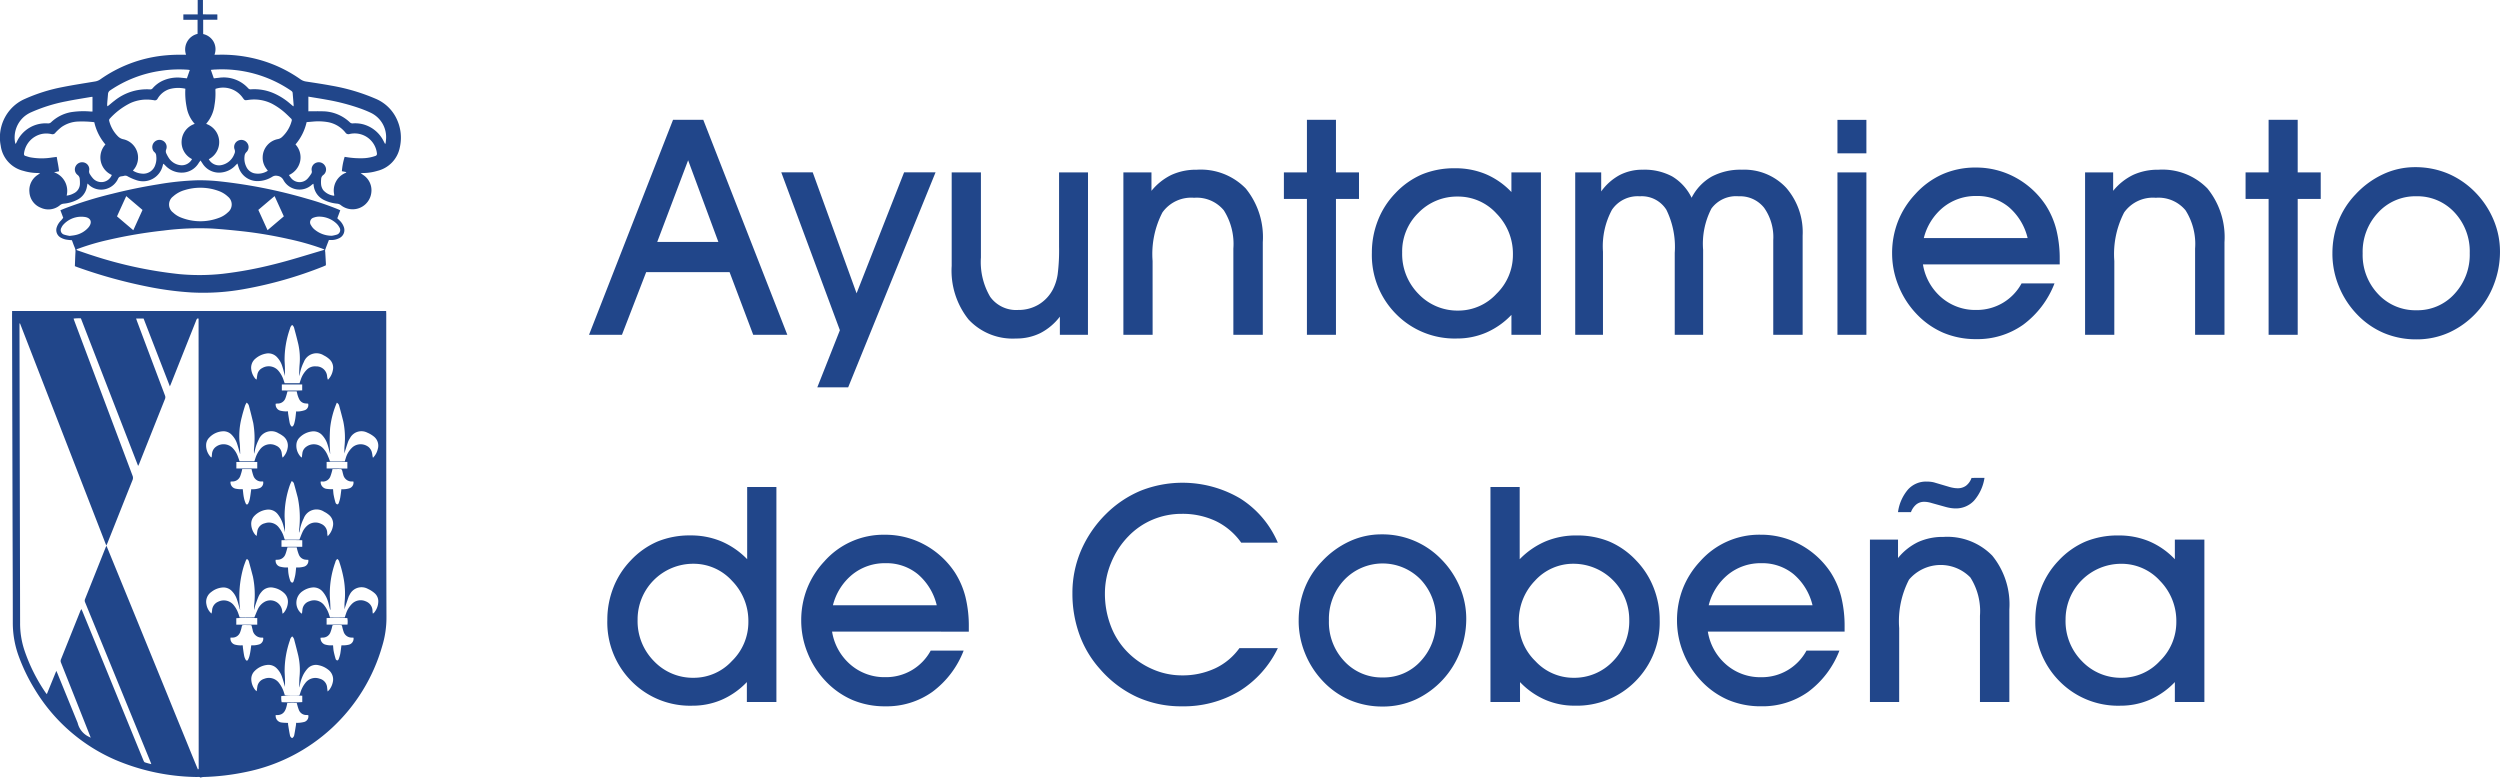 <svg xmlns="http://www.w3.org/2000/svg" width="231.481" height="72" viewBox="0 0 231.481 72">
  <g id="logo" transform="translate(0.4 0.136)">
    <path id="Trazado_856" data-name="Trazado 856" d="M11.115-8.6l-2.8-7.561L5.455-8.6ZM4.43-5.8,2.188,0H-.861L6.918-19.906h2.8L17.5,0H14.342L12.154-5.8Zm12.51-9.242h2.912l4.061,11.2,4.4-11.2h2.912L23.133,4.867H20.275L22.367-.424ZM45.336,0h-2.6V-1.682A5.343,5.343,0,0,1,40.927-.157a4.987,4.987,0,0,1-2.249.5,5.566,5.566,0,0,1-4.4-1.764,7.247,7.247,0,0,1-1.559-4.963v-8.654h2.707v7.875a6.328,6.328,0,0,0,.861,3.65A2.957,2.957,0,0,0,38.869-2.3a3.629,3.629,0,0,0,1.9-.5A3.562,3.562,0,0,0,42.1-4.225a4.507,4.507,0,0,0,.431-1.367,17.685,17.685,0,0,0,.13-2.557v-6.891h2.68Zm5.988,0H48.617V-15.039h2.6v1.709a5.427,5.427,0,0,1,1.866-1.483,5.489,5.489,0,0,1,2.331-.472,5.815,5.815,0,0,1,4.532,1.736,7.145,7.145,0,0,1,1.579,4.977V0H58.8V-7.984a5.8,5.8,0,0,0-.889-3.548,3.248,3.248,0,0,0-2.748-1.155,3.269,3.269,0,0,0-2.933,1.36,8.372,8.372,0,0,0-.909,4.491ZM65.611,0V-12.578H63.479v-2.461h2.133v-4.867H68.3v4.867h2.133v2.461H68.3V0ZM74.43-7.615A5.26,5.26,0,0,0,75.94-3.787a4.973,4.973,0,0,0,3.7,1.545,4.8,4.8,0,0,0,3.521-1.552,5.016,5.016,0,0,0,1.524-3.63,5.293,5.293,0,0,0-1.511-3.794A4.8,4.8,0,0,0,79.584-12.8a4.977,4.977,0,0,0-3.644,1.5A4.991,4.991,0,0,0,74.43-7.615ZM84.547,0V-1.846A7.145,7.145,0,0,1,82.229-.212,6.788,6.788,0,0,1,79.5.342a7.6,7.6,0,0,1-5.633-2.263,7.724,7.724,0,0,1-2.242-5.667,8.126,8.126,0,0,1,.561-3.008,7.581,7.581,0,0,1,1.6-2.5,7.407,7.407,0,0,1,2.481-1.757,7.843,7.843,0,0,1,3.069-.567,7.255,7.255,0,0,1,2.844.547,7.1,7.1,0,0,1,2.365,1.654v-1.818h2.734V0ZM99.668-7.588a7.813,7.813,0,0,0-.776-3.992,2.69,2.69,0,0,0-2.465-1.244,2.871,2.871,0,0,0-2.573,1.251A7.13,7.13,0,0,0,93.023-7.7V0h-2.57V-15.039h2.406v1.764a5.074,5.074,0,0,1,1.7-1.511,4.563,4.563,0,0,1,2.16-.5,5.387,5.387,0,0,1,2.726.629,4.67,4.67,0,0,1,1.785,1.969,4.687,4.687,0,0,1,1.851-1.955,5.691,5.691,0,0,1,2.81-.643,5.3,5.3,0,0,1,4.085,1.661,6.278,6.278,0,0,1,1.535,4.437V0h-2.721V-8.764a4.714,4.714,0,0,0-.844-2.994,2.834,2.834,0,0,0-2.355-1.066,2.828,2.828,0,0,0-2.526,1.135,7.1,7.1,0,0,0-.769,3.828V0H99.668ZM117.414-16.8h-2.68v-3.1h2.68ZM114.734,0V-15.039h2.68V0Zm17.609-8.955a5.434,5.434,0,0,0-1.75-2.878,4.556,4.556,0,0,0-2.98-1.019,4.782,4.782,0,0,0-3.083,1.046,5.328,5.328,0,0,0-1.8,2.851ZM122.65-6.521a5.09,5.09,0,0,0,1.7,3.056A4.8,4.8,0,0,0,127.586-2.3a4.751,4.751,0,0,0,2.44-.643,4.718,4.718,0,0,0,1.757-1.818h3.049A8.585,8.585,0,0,1,131.927-.93,7.3,7.3,0,0,1,127.586.4a7.705,7.705,0,0,1-3.049-.588,7.51,7.51,0,0,1-2.5-1.764,8.123,8.123,0,0,1-1.647-2.577,7.934,7.934,0,0,1-.595-3,8.073,8.073,0,0,1,.54-2.967,7.918,7.918,0,0,1,1.593-2.516,7.521,7.521,0,0,1,2.529-1.853,7.528,7.528,0,0,1,3.076-.622,7.609,7.609,0,0,1,3.685.923,7.84,7.84,0,0,1,2.81,2.577A7.7,7.7,0,0,1,135-9.741a11.271,11.271,0,0,1,.314,2.8v.424ZM140.369,0h-2.707V-15.039h2.6v1.709a5.428,5.428,0,0,1,1.866-1.483,5.489,5.489,0,0,1,2.331-.472,5.815,5.815,0,0,1,4.532,1.736,7.145,7.145,0,0,1,1.579,4.977V0h-2.721V-7.984a5.8,5.8,0,0,0-.889-3.548,3.248,3.248,0,0,0-2.748-1.155,3.269,3.269,0,0,0-2.933,1.36,8.371,8.371,0,0,0-.909,4.491Zm14.287,0V-12.578h-2.133v-2.461h2.133v-4.867h2.693v4.867h2.133v2.461H157.35V0Zm8.709-7.533a5.245,5.245,0,0,0,1.429,3.76,4.711,4.711,0,0,0,3.562,1.5,4.611,4.611,0,0,0,3.507-1.511,5.315,5.315,0,0,0,1.415-3.78,5.261,5.261,0,0,0-1.415-3.773,4.672,4.672,0,0,0-3.534-1.49,4.669,4.669,0,0,0-3.534,1.511A5.286,5.286,0,0,0,163.365-7.533Zm-2.8.027a8.165,8.165,0,0,1,.54-2.987,7.588,7.588,0,0,1,1.593-2.5,8.152,8.152,0,0,1,2.557-1.873,6.97,6.97,0,0,1,2.953-.656,7.784,7.784,0,0,1,3.042.588,7.778,7.778,0,0,1,2.536,1.736,8.124,8.124,0,0,1,1.7,2.557A7.547,7.547,0,0,1,176.08-7.7a8.43,8.43,0,0,1-.554,3.008,7.9,7.9,0,0,1-1.552,2.557A7.916,7.916,0,0,1,171.4-.226a7.265,7.265,0,0,1-3.042.649,7.692,7.692,0,0,1-3.049-.595,7.5,7.5,0,0,1-2.5-1.757A8.123,8.123,0,0,1,161.157-4.5,7.934,7.934,0,0,1,160.563-7.506ZM3.637,26.385a5.26,5.26,0,0,0,1.511,3.828,4.973,4.973,0,0,0,3.7,1.545,4.8,4.8,0,0,0,3.521-1.552,5.016,5.016,0,0,0,1.524-3.63,5.293,5.293,0,0,0-1.511-3.794A4.8,4.8,0,0,0,8.791,21.2a5.147,5.147,0,0,0-5.154,5.182ZM13.754,34V32.154a7.145,7.145,0,0,1-2.317,1.634,6.788,6.788,0,0,1-2.728.554,7.6,7.6,0,0,1-5.633-2.263A7.724,7.724,0,0,1,.834,26.412,8.126,8.126,0,0,1,1.395,23.4a7.581,7.581,0,0,1,1.6-2.5,7.407,7.407,0,0,1,2.481-1.757,7.843,7.843,0,0,1,3.069-.567,7.269,7.269,0,0,1,2.837.547,7.368,7.368,0,0,1,2.4,1.654V14.094h2.707V34Zm17.582-8.955a5.434,5.434,0,0,0-1.75-2.878,4.555,4.555,0,0,0-2.98-1.019,4.782,4.782,0,0,0-3.083,1.046,5.329,5.329,0,0,0-1.8,2.851Zm-9.693,2.434a5.09,5.09,0,0,0,1.7,3.056A4.8,4.8,0,0,0,26.578,31.7a4.692,4.692,0,0,0,4.2-2.461h3.049a8.585,8.585,0,0,1-2.905,3.828A7.3,7.3,0,0,1,26.578,34.4a7.705,7.705,0,0,1-3.049-.588,7.51,7.51,0,0,1-2.5-1.764,8.123,8.123,0,0,1-1.647-2.577,7.934,7.934,0,0,1-.595-3,8.073,8.073,0,0,1,.54-2.967,7.918,7.918,0,0,1,1.593-2.516,7.307,7.307,0,0,1,5.605-2.475,7.609,7.609,0,0,1,3.685.923,7.84,7.84,0,0,1,2.81,2.577,7.7,7.7,0,0,1,.971,2.249,11.272,11.272,0,0,1,.314,2.8v.424ZM62.918,29.01a9.473,9.473,0,0,1-3.589,4A10.046,10.046,0,0,1,54.018,34.4a9.87,9.87,0,0,1-4.136-.861,10.144,10.144,0,0,1-3.4-2.557,9.7,9.7,0,0,1-1.928-3.206,11.137,11.137,0,0,1-.656-3.849,9.982,9.982,0,0,1,.793-3.944,10.708,10.708,0,0,1,2.324-3.4,10.061,10.061,0,0,1,3.22-2.153,10.53,10.53,0,0,1,9.188.718,9,9,0,0,1,3.493,4.1H59.527a6.169,6.169,0,0,0-2.352-2,7.2,7.2,0,0,0-3.158-.67,6.859,6.859,0,0,0-2.68.533,6.78,6.78,0,0,0-2.256,1.545,7.639,7.639,0,0,0-1.6,2.447,7.407,7.407,0,0,0-.574,2.844,8.334,8.334,0,0,0,.52,2.946,6.93,6.93,0,0,0,1.49,2.4,7.349,7.349,0,0,0,2.365,1.654,6.744,6.744,0,0,0,2.734.588A7.127,7.127,0,0,0,57.1,30.89a5.81,5.81,0,0,0,2.263-1.88Zm4.73-2.543a5.245,5.245,0,0,0,1.429,3.76,4.711,4.711,0,0,0,3.562,1.5,4.611,4.611,0,0,0,3.507-1.511,5.315,5.315,0,0,0,1.415-3.78,5.261,5.261,0,0,0-1.415-3.773,4.912,4.912,0,0,0-7.068.021A5.286,5.286,0,0,0,67.648,26.467Zm-2.8.027a8.165,8.165,0,0,1,.54-2.987,7.588,7.588,0,0,1,1.593-2.5,8.152,8.152,0,0,1,2.557-1.873,6.97,6.97,0,0,1,2.953-.656,7.59,7.59,0,0,1,5.578,2.324,8.124,8.124,0,0,1,1.7,2.557,7.547,7.547,0,0,1,.595,2.939,8.43,8.43,0,0,1-.554,3.008,8.033,8.033,0,0,1-4.129,4.464,7.265,7.265,0,0,1-3.042.649,7.691,7.691,0,0,1-3.049-.595,7.5,7.5,0,0,1-2.5-1.757A8.123,8.123,0,0,1,65.44,29.5,7.934,7.934,0,0,1,64.846,26.494Zm20.385.082a5.016,5.016,0,0,0,1.524,3.63,4.8,4.8,0,0,0,3.521,1.552,4.946,4.946,0,0,0,3.678-1.538,5.267,5.267,0,0,0,1.5-3.835A5.17,5.17,0,0,0,90.3,21.2a4.767,4.767,0,0,0-3.575,1.572A5.312,5.312,0,0,0,85.23,26.576Zm.109,5.578V34H82.605V14.094h2.707v6.686a7.368,7.368,0,0,1,2.4-1.654,7.269,7.269,0,0,1,2.837-.547,7.843,7.843,0,0,1,3.069.567A7.407,7.407,0,0,1,96.1,20.9a7.624,7.624,0,0,1,1.613,2.516,8.09,8.09,0,0,1,.561,2.994,7.724,7.724,0,0,1-2.242,5.667,7.619,7.619,0,0,1-5.646,2.263,6.788,6.788,0,0,1-2.728-.554A7.145,7.145,0,0,1,85.34,32.154Zm27.084-7.109a5.434,5.434,0,0,0-1.75-2.878,4.555,4.555,0,0,0-2.98-1.019,4.782,4.782,0,0,0-3.083,1.046,5.328,5.328,0,0,0-1.8,2.851Zm-9.693,2.434a5.09,5.09,0,0,0,1.7,3.056,4.8,4.8,0,0,0,3.233,1.169,4.692,4.692,0,0,0,4.2-2.461h3.049a8.585,8.585,0,0,1-2.905,3.828,7.3,7.3,0,0,1-4.341,1.326,7.705,7.705,0,0,1-3.049-.588,7.51,7.51,0,0,1-2.5-1.764,8.123,8.123,0,0,1-1.647-2.577,7.934,7.934,0,0,1-.595-3,8.073,8.073,0,0,1,.54-2.967,7.918,7.918,0,0,1,1.593-2.516,7.307,7.307,0,0,1,5.605-2.475,7.609,7.609,0,0,1,3.685.923,7.84,7.84,0,0,1,2.81,2.577,7.7,7.7,0,0,1,.971,2.249,11.272,11.272,0,0,1,.314,2.8v.424ZM120.449,34h-2.707V18.961h2.6V20.67a5.427,5.427,0,0,1,1.866-1.483,5.489,5.489,0,0,1,2.331-.472,5.815,5.815,0,0,1,4.532,1.736,7.145,7.145,0,0,1,1.579,4.977V34h-2.721V26.016a5.8,5.8,0,0,0-.889-3.548,3.844,3.844,0,0,0-5.681.205,8.372,8.372,0,0,0-.909,4.491Zm7.9-20.754a4.159,4.159,0,0,1-.964,2.105,2.289,2.289,0,0,1-1.729.725,2.8,2.8,0,0,1-.417-.034,4.012,4.012,0,0,1-.472-.1l-1.326-.369a2.563,2.563,0,0,0-.349-.082,2.039,2.039,0,0,0-.321-.027,1.156,1.156,0,0,0-.731.239,1.667,1.667,0,0,0-.5.718h-1.2a4.059,4.059,0,0,1,.93-2.1,2.242,2.242,0,0,1,1.709-.731,3.314,3.314,0,0,1,.438.027,2.009,2.009,0,0,1,.369.082l1.354.4a3.644,3.644,0,0,0,.383.082,2.249,2.249,0,0,0,.342.027,1.282,1.282,0,0,0,.772-.232,1.562,1.562,0,0,0,.513-.725Zm7.506,13.139a5.26,5.26,0,0,0,1.511,3.828,4.973,4.973,0,0,0,3.7,1.545,4.8,4.8,0,0,0,3.521-1.552,5.016,5.016,0,0,0,1.524-3.63,5.293,5.293,0,0,0-1.511-3.794,4.8,4.8,0,0,0-3.589-1.579,5.147,5.147,0,0,0-5.154,5.182ZM145.975,34V32.154a7.145,7.145,0,0,1-2.317,1.634,6.788,6.788,0,0,1-2.728.554,7.6,7.6,0,0,1-5.633-2.263,7.724,7.724,0,0,1-2.242-5.667,8.126,8.126,0,0,1,.561-3.008,7.581,7.581,0,0,1,1.6-2.5,7.407,7.407,0,0,1,2.481-1.757,7.843,7.843,0,0,1,3.069-.567,7.255,7.255,0,0,1,2.844.547,7.1,7.1,0,0,1,2.365,1.654V18.961h2.734V34Z" transform="translate(55 30.864)" fill="#21468a"/>
    <g id="escudoVector" transform="translate(-0.375 -0.136)">
      <path id="Trazado_857" data-name="Trazado 857" d="M47.9,1231.7H82.535c0,.094.009.182.009.274q0,4.359,0,8.721c0,6.446,0,12.89.019,19.336a8.975,8.975,0,0,1-.393,2.689,16.506,16.506,0,0,1-12.6,11.656,22.01,22.01,0,0,1-3.986.47.967.967,0,0,0-.194.044c-.016,0-.042.016-.049.009-.108-.1-.238-.049-.358-.054a19.883,19.883,0,0,1-7.543-1.595,16.276,16.276,0,0,1-7.452-6.542,16.86,16.86,0,0,1-1.466-3.023,8.963,8.963,0,0,1-.556-3.11c0-3.032-.014-6.063-.023-9.1q-.025-9.725-.047-19.453C47.9,1231.929,47.9,1231.829,47.9,1231.7Zm.734,1.148-.049.007v.255q.011,6.138.023,12.278.018,7.61.033,15.223a7.885,7.885,0,0,0,.4,2.5,15.968,15.968,0,0,0,1.945,3.9c.033.049.072.091.131.164.292-.72.575-1.415.877-2.156.054.119.087.189.115.257q.933,2.283,1.863,4.564a1.891,1.891,0,0,0,1.038,1.279,1.794,1.794,0,0,0,.171.087c-.054-.14-.089-.234-.126-.325q-1.312-3.314-2.628-6.624a.389.389,0,0,1,0-.311q.9-2.245,1.8-4.492a1.565,1.565,0,0,1,.089-.157c.047.1.079.168.11.239q2.283,5.58,4.564,11.16.53,1.3,1.064,2.593c.03.075.075.175.138.2a6.1,6.1,0,0,0,.6.164c-.049-.126-.075-.206-.108-.281l-.912-2.228q-2.553-6.239-5.113-12.476a.374.374,0,0,1,0-.309q.947-2.364,1.887-4.73c.021-.054.049-.1.094-.192.484,1.185.954,2.329,1.422,3.474l1.417,3.46q.7,1.719,1.405,3.442t1.405,3.442q.7,1.732,1.412,3.463c.468,1.141.926,2.289,1.405,3.432.035-.026.042-.028.047-.035a.083.083,0,0,0,.014-.016.15.15,0,0,0,.009-.044c0-.04,0-.077,0-.117q0-20.752-.009-41.506a.033.033,0,0,0-.007-.021.343.343,0,0,0-.04-.033c-.03.016-.089.026-.112.058a1.086,1.086,0,0,0-.094.213q-1.147,2.876-2.289,5.754c-.03.077-.065.154-.115.276-.825-2.128-1.632-4.209-2.436-6.287H59.38c.047.128.082.238.124.346q1.273,3.391,2.551,6.778a.42.42,0,0,1,0,.332q-1.2,3.006-2.394,6.014c-.019.047-.047.094-.091.182-1.777-4.583-3.54-9.121-5.3-13.666a3.85,3.85,0,0,0-.678.023c.033.1.061.178.089.255q2.683,7.141,5.368,14.281a.527.527,0,0,1,0,.421c-.774,1.931-1.538,3.867-2.308,5.8-.028.07-.063.136-.119.257C53.944,1246.524,51.288,1239.685,48.634,1232.848Zm25.2,28.981a.6.6,0,0,0-.21.36,8.6,8.6,0,0,0-.489,2.958c.012.25.028.5.035.748,0,.208,0,.419,0,.606-.087-.295-.166-.61-.274-.917a2.043,2.043,0,0,0-.468-.774,1.07,1.07,0,0,0-.931-.339,1.906,1.906,0,0,0-1.15.571,1.034,1.034,0,0,0-.3.762,1.643,1.643,0,0,0,.369.989,1.092,1.092,0,0,0,.133.11c.021-.157.037-.288.058-.414a.892.892,0,0,1,.638-.736,1.165,1.165,0,0,1,1.379.4,2.765,2.765,0,0,1,.454.891c.023.072.047.145.072.222.075.007.136.019.2.019.32,0,.638,0,.959,0,.208,0,.21,0,.271-.206a2.66,2.66,0,0,1,.484-.952,1.153,1.153,0,0,1,1.3-.388.916.916,0,0,1,.706.835c.012.105.026.21.044.353a1.686,1.686,0,0,0,.159-.156,1.717,1.717,0,0,0,.313-.671,1.123,1.123,0,0,0-.449-1.216,2.052,2.052,0,0,0-.842-.386,1.048,1.048,0,0,0-1.029.3,2.767,2.767,0,0,0-.4.571,3.6,3.6,0,0,0-.332,1.043c-.009.054-.033.1-.047.154,0-.341,0-.678.028-1.01a6.216,6.216,0,0,0-.112-1.929c-.115-.484-.241-.966-.369-1.447A.6.6,0,0,0,73.839,1261.829Zm3.28-23.8.056.014a1.712,1.712,0,0,0,.428-.853,1.053,1.053,0,0,0-.332-1.041,2.066,2.066,0,0,0-.5-.337,1.254,1.254,0,0,0-1.854.61,4.045,4.045,0,0,0-.374,1.127c-.012.061-.033.121-.049.182-.007-.348,0-.692.028-1.033a6.2,6.2,0,0,0-.115-1.927c-.115-.484-.241-.966-.372-1.445a.54.54,0,0,0-.2-.337.6.6,0,0,0-.2.341,8.613,8.613,0,0,0-.5,2.976c.012.248.028.5.033.746,0,.208,0,.419,0,.678-.016-.073-.021-.1-.03-.129-.075-.278-.14-.559-.231-.83a2.086,2.086,0,0,0-.426-.746,1.1,1.1,0,0,0-1.092-.379,2.047,2.047,0,0,0-.938.449,1.094,1.094,0,0,0-.4,1.02,1.641,1.641,0,0,0,.369.844.565.565,0,0,0,.126.087c.026-.173.04-.32.07-.465a.833.833,0,0,1,.449-.6,1.176,1.176,0,0,1,1.522.278,2.539,2.539,0,0,1,.47.879c.026.08.056.159.084.243h1.382c.04-.122.075-.234.115-.344a2.288,2.288,0,0,1,.524-.874,1.065,1.065,0,0,1,.886-.337.993.993,0,0,1,1.029.968C77.091,1237.877,77.108,1237.954,77.12,1238.029Zm-2.607,14.838c.094-.238.173-.465.274-.683a1.717,1.717,0,0,1,.507-.662,1.152,1.152,0,0,1,1.216-.119.916.916,0,0,1,.575.86c0,.079.021.159.04.29a1.71,1.71,0,0,0,.475-.875,1.085,1.085,0,0,0-.39-1.129,2.051,2.051,0,0,0-.412-.264,1.264,1.264,0,0,0-1.889.615,4.1,4.1,0,0,0-.365,1.106c-.012.058-.03.115-.063.222-.012-.068-.014-.075-.014-.082,0-.063.012-.124.014-.187a9.271,9.271,0,0,0-.122-2.974c-.11-.414-.217-.828-.337-1.239a.385.385,0,0,0-.227-.3,3.246,3.246,0,0,0-.173.383,8.587,8.587,0,0,0-.484,2.934c.012.257.028.514.035.769,0,.2,0,.4,0,.648-.047-.2-.079-.355-.122-.51a2.909,2.909,0,0,0-.542-1.153,1.1,1.1,0,0,0-1.08-.414,1.909,1.909,0,0,0-1.066.542,1.042,1.042,0,0,0-.316.779,1.629,1.629,0,0,0,.369.989.968.968,0,0,0,.136.11c.021-.152.035-.274.054-.393a.9.9,0,0,1,.708-.779,1.144,1.144,0,0,1,1.3.4,2.642,2.642,0,0,1,.475.931c.021.065.044.129.068.189C73.624,1252.867,74.073,1252.867,74.513,1252.867Zm2.82-7.25h1.375c.037-.115.068-.22.1-.323a2.18,2.18,0,0,1,.65-1.01,1.178,1.178,0,0,1,1.471.021,1.044,1.044,0,0,1,.26.379,2.182,2.182,0,0,1,.087.433c.009.047.023.094.042.173a1.662,1.662,0,0,0,.449-.816,1.077,1.077,0,0,0-.369-1.157,2.456,2.456,0,0,0-.6-.355,1.193,1.193,0,0,0-1.611.517,1.633,1.633,0,0,0-.164.309c-.1.278-.185.561-.274.842-.026.084-.042.173-.063.26a4.134,4.134,0,0,1,0-.68,7.45,7.45,0,0,0-.117-2.3q-.179-.712-.374-1.422a.421.421,0,0,0-.222-.3,8.249,8.249,0,0,0-.62,2.345,16.2,16.2,0,0,0,.012,2.406,1.269,1.269,0,0,1-.056-.175c-.065-.241-.119-.484-.2-.72a2.251,2.251,0,0,0-.472-.828,1.083,1.083,0,0,0-.966-.367,1.924,1.924,0,0,0-1.134.552,1,1,0,0,0-.306.641,1.5,1.5,0,0,0,.451,1.206c0,.007.028,0,.056-.007.012-.11.023-.227.04-.342a.867.867,0,0,1,.381-.643,1.184,1.184,0,0,1,1.555.164,2.213,2.213,0,0,1,.447.734C77.227,1245.3,77.276,1245.458,77.332,1245.616Zm-4.389,14.113a.818.818,0,0,0,.129-.105,1.661,1.661,0,0,0,.365-.87,1.083,1.083,0,0,0-.369-.963,1.95,1.95,0,0,0-.952-.472,1.107,1.107,0,0,0-1.127.4,1.654,1.654,0,0,0-.246.367c-.119.278-.22.563-.316.851-.049.145-.07.3-.105.447a2.442,2.442,0,0,1,0-.489,8.309,8.309,0,0,0-.117-2.6c-.117-.451-.236-.9-.362-1.351a.4.4,0,0,0-.192-.285.451.451,0,0,0-.089.112c-.077.2-.157.407-.222.613a9.716,9.716,0,0,0-.313,4,.975.975,0,0,1-.082-.241c-.075-.262-.143-.526-.236-.781a1.972,1.972,0,0,0-.451-.729,1.078,1.078,0,0,0-.886-.334,1.91,1.91,0,0,0-1.024.416,1.107,1.107,0,0,0-.447,1.153,1.446,1.446,0,0,0,.465.844,1.339,1.339,0,0,0,.056-.292.917.917,0,0,1,.556-.8,1.174,1.174,0,0,1,1.471.344,2.442,2.442,0,0,1,.4.734c.044.124.084.248.126.374H70.33c.119-.278.217-.54.339-.79a1.473,1.473,0,0,1,.552-.62,1.1,1.1,0,0,1,1.69.846C72.918,1259.57,72.93,1259.634,72.944,1259.729Zm-3.921-14.814-.016,0c-.084-.3-.159-.6-.257-.893a2.124,2.124,0,0,0-.507-.858,1.039,1.039,0,0,0-.821-.33,1.863,1.863,0,0,0-1.263.587.993.993,0,0,0-.288.7,1.556,1.556,0,0,0,.43,1.1c.012.014.04.012.084.026.009-.1.019-.189.028-.281a.908.908,0,0,1,.388-.713,1.185,1.185,0,0,1,1.522.126,2.144,2.144,0,0,1,.472.744c.063.159.115.32.175.491h1.372c.033-.1.058-.187.089-.276a2.6,2.6,0,0,1,.444-.842,1.174,1.174,0,0,1,1.473-.334.849.849,0,0,1,.507.6c.026.112.033.231.051.346a1.351,1.351,0,0,0,.051.166,1.6,1.6,0,0,0,.463-.9,1.1,1.1,0,0,0-.463-1.125,2.155,2.155,0,0,0-.379-.229,1.257,1.257,0,0,0-1.842.6,4.016,4.016,0,0,0-.365,1.057c-.016.082-.037.164-.056.243a2.54,2.54,0,0,1-.007-.5,8.42,8.42,0,0,0-.072-2.35c-.122-.507-.245-1.012-.381-1.517a.556.556,0,0,0-.231-.372,1.672,1.672,0,0,0-.15.285c-.105.341-.213.685-.295,1.031a6.769,6.769,0,0,0-.222,2.221C69.006,1244.122,69.006,1244.52,69.023,1244.915Zm9,9.743a.452.452,0,0,0-.185.29,8.5,8.5,0,0,0-.507,3.278c.03.388.04.776.058,1.164a.511.511,0,0,1-.072-.168c-.051-.2-.094-.411-.157-.61a2.473,2.473,0,0,0-.491-.921,1.1,1.1,0,0,0-.977-.393,1.913,1.913,0,0,0-.865.325,1.289,1.289,0,0,0-.147,2.069c.009.01.028.007.068.014.014-.115.026-.229.04-.344a.9.9,0,0,1,.638-.788,1.165,1.165,0,0,1,1.4.4,2.658,2.658,0,0,1,.44.87c.023.073.047.145.075.229H78.7c.042-.124.075-.236.115-.344a2.245,2.245,0,0,1,.6-.961,1.145,1.145,0,0,1,1.246-.182.955.955,0,0,1,.613.912c0,.065.016.131.028.222a1.139,1.139,0,0,0,.112-.086,1.642,1.642,0,0,0,.39-.98.992.992,0,0,0-.344-.835,2.565,2.565,0,0,0-.606-.388,1.219,1.219,0,0,0-1.709.559.857.857,0,0,0-.077.145c-.11.316-.215.631-.32.949-.026.079-.04.161-.058.243a4.2,4.2,0,0,1,0-.685,7.909,7.909,0,0,0-.068-2.048,11.159,11.159,0,0,0-.419-1.651A.475.475,0,0,0,78.02,1254.658Zm-.4,7.992c.021.2.026.372.058.54q.077.375.189.744a.218.218,0,0,0,.147.119c.037,0,.108-.066.126-.115a3.209,3.209,0,0,0,.147-.491c.047-.257.072-.519.11-.795a2.343,2.343,0,0,0,.26,0,2.228,2.228,0,0,0,.414-.056.575.575,0,0,0,.444-.652c-.044,0-.089-.009-.136-.009a.777.777,0,0,1-.783-.549,3.385,3.385,0,0,1-.119-.426c-.04-.176-.04-.185-.206-.187s-.358,0-.538,0-.164.014-.206.187a3.252,3.252,0,0,1-.159.512.747.747,0,0,1-.7.465c-.065,0-.133.009-.206.014a.624.624,0,0,0,.4.622,1.867,1.867,0,0,0,.409.077A3.278,3.278,0,0,0,77.625,1262.65Zm-4.174-21.663c.007.1.009.175.021.25.044.276.087.552.14.828a.8.8,0,0,0,.11.255c.068.105.147.1.217,0a.739.739,0,0,0,.089-.189,4.388,4.388,0,0,0,.1-.454c.035-.222.054-.444.082-.685a1.906,1.906,0,0,0,.285,0,2.439,2.439,0,0,0,.54-.122.5.5,0,0,0,.283-.6c-.075,0-.152-.007-.229-.014a.7.7,0,0,1-.585-.372,2.245,2.245,0,0,1-.157-.388c-.037-.117-.058-.239-.089-.362H73.4c-.063.215-.108.423-.185.617a.747.747,0,0,1-.734.514,1.387,1.387,0,0,0-.173.016.583.583,0,0,0,.44.648,2.752,2.752,0,0,0,.461.063C73.287,1240.994,73.365,1240.987,73.451,1240.987Zm3.028,6.5a.634.634,0,0,0,.578.681,3.469,3.469,0,0,0,.348.028c.075,0,.147,0,.22,0,.021.2.026.376.058.545a7.091,7.091,0,0,0,.171.7.252.252,0,0,0,.147.157c.1.021.14-.084.166-.164a3.047,3.047,0,0,0,.124-.449c.044-.257.072-.519.108-.788a2.325,2.325,0,0,0,.288,0,2.122,2.122,0,0,0,.456-.084.548.548,0,0,0,.369-.624l-.089-.009a.8.8,0,0,1-.851-.62c-.044-.131-.063-.274-.105-.4-.016-.049-.068-.124-.105-.126-.262-.012-.524,0-.788,0-.019.082-.028.133-.042.185a4.164,4.164,0,0,1-.161.51.743.743,0,0,1-.676.461C76.629,1247.48,76.561,1247.482,76.479,1247.487Zm-6.435,15.163a2.582,2.582,0,0,0,.3,0,2.1,2.1,0,0,0,.454-.087.553.553,0,0,0,.36-.61.317.317,0,0,0-.063-.016.848.848,0,0,1-.917-.727c-.037-.133-.065-.271-.1-.4a.219.219,0,0,0-.072-.03c-.194,0-.388-.009-.585-.007-.217,0-.213,0-.262.21a2.913,2.913,0,0,1-.14.468.753.753,0,0,1-.729.486h-.157a.575.575,0,0,0,.4.648,2.033,2.033,0,0,0,.412.068c.1.009.2,0,.318,0,.012.122.016.229.033.334.033.222.061.447.108.666a1.173,1.173,0,0,0,.126.325c.07.121.166.124.227,0a1.733,1.733,0,0,0,.152-.437C69.97,1263.253,70,1262.968,70.044,1262.65Zm0-14.454a2.314,2.314,0,0,0,.313,0,2.024,2.024,0,0,0,.475-.1.535.535,0,0,0,.32-.613h-.136a.778.778,0,0,1-.769-.538c-.047-.122-.077-.253-.112-.379-.021-.073-.035-.147-.056-.231h-.863c-.019.077-.03.152-.051.225a4.177,4.177,0,0,1-.131.421.765.765,0,0,1-.746.5c-.051,0-.105.007-.154.012a.592.592,0,0,0,.482.657,2.455,2.455,0,0,0,.393.047c.084.007.168,0,.257,0,.033.264.049.514.1.758a2.533,2.533,0,0,0,.171.554c.058.138.173.138.238,0a1.708,1.708,0,0,0,.147-.439C69.97,1248.789,70,1248.5,70.044,1248.2Zm3.362,5.382c-.063.222-.108.428-.185.622a.77.77,0,0,1-.753.526l-.154.009a.562.562,0,0,0,.386.629,2.493,2.493,0,0,0,.479.079,2.678,2.678,0,0,0,.274,0c.007.11.009.187.016.264a3.234,3.234,0,0,0,.2.977.286.286,0,0,0,.15.159c.1.021.143-.082.168-.161a4.354,4.354,0,0,0,.14-.54c.04-.227.056-.461.084-.7a2.367,2.367,0,0,0,.29,0,2.26,2.26,0,0,0,.456-.079.552.552,0,0,0,.374-.629c-.065,0-.136,0-.2-.009a.742.742,0,0,1-.662-.447,3.57,3.57,0,0,1-.152-.463c-.023-.073-.035-.15-.056-.236C73.972,1253.578,73.7,1253.578,73.407,1253.578Zm.43,17.667a.411.411,0,0,0,.2-.3c.058-.29.1-.58.15-.872.014-.08.016-.164.023-.246a1.9,1.9,0,0,0,.234,0,2.807,2.807,0,0,0,.526-.084.536.536,0,0,0,.365-.62c-.007,0-.012-.012-.019-.012-.047,0-.094-.007-.138-.007a.734.734,0,0,1-.715-.47,4.049,4.049,0,0,1-.143-.442c-.021-.073-.04-.145-.056-.208h-.874c-.112.627-.281,1.185-1.073,1.125a.615.615,0,0,0,.568.692c.182.028.369.026.575.037,0,.075,0,.152.016.224.049.3.094.6.157.9A.346.346,0,0,0,73.837,1271.245Zm-3.229-11.115c-.659-.014-1.3-.035-1.941.012v.6h1.941Zm6.423.606h1.931a1.7,1.7,0,0,0-.014-.606c-.641-.021-1.274-.028-1.917,0Zm-8.356-15.058v.6H70.6v-.6Zm4.178,7.851h1.924v-.606c-.645-.023-1.279-.023-1.924,0Zm6.1-7.246v-.608c-.655-.019-1.288-.028-1.92,0v.6Zm-4.176,21.038a11.689,11.689,0,0,0-1.941.028,1.877,1.877,0,0,0,.033.568c.641.019,1.272.033,1.908-.009ZM72.876,1238.5v.554c.636.007,1.258.019,1.885-.007v-.547Z" transform="translate(-46.805 -1202.901)" fill="#21468a"/>
      <path id="Trazado_858" data-name="Trazado 858" d="M8.076,16.994c-.033.178-.051.327-.091.468a1.666,1.666,0,0,1-.874,1.045,3.455,3.455,0,0,1-1.251.353.6.6,0,0,0-.316.126,1.664,1.664,0,0,1-1.779.255A1.662,1.662,0,0,1,2.7,17.789,1.688,1.688,0,0,1,3.456,16.2c.063-.044.129-.084.236-.157-.11-.012-.173-.021-.236-.023a4.809,4.809,0,0,1-1.314-.2A2.771,2.771,0,0,1,.043,13.5a3.937,3.937,0,0,1,.91-3.379,3.8,3.8,0,0,1,1.335-.966A15.8,15.8,0,0,1,5.736,8.069c1-.2,2.008-.353,3.014-.521a1.183,1.183,0,0,0,.512-.2,12.416,12.416,0,0,1,5.747-2.191,14.528,14.528,0,0,1,1.913-.087c.091,0,.185,0,.281,0a1.481,1.481,0,0,1,1.066-1.934v-1.3H16.952v-.5H18.28V0h.486V1.323c.454.021.886,0,1.335.014v.491H18.787V3.154a1.455,1.455,0,0,1,.963.706,1.439,1.439,0,0,1,.084,1.209c.119,0,.215,0,.313,0a12.9,12.9,0,0,1,4.017.517,12.35,12.35,0,0,1,3.624,1.751,1.216,1.216,0,0,0,.533.213c.786.122,1.571.236,2.352.383a18.082,18.082,0,0,1,4.089,1.213,3.751,3.751,0,0,1,1.992,1.976,4.048,4.048,0,0,1,.238,2.539A2.777,2.777,0,0,1,34.92,15.82a4.667,4.667,0,0,1-1.244.2c-.084,0-.166.007-.309.016.11.077.178.119.243.168a1.687,1.687,0,0,1,.748,1.616A1.743,1.743,0,0,1,31.54,19a.651.651,0,0,0-.358-.143,3.5,3.5,0,0,1-1.125-.3,1.711,1.711,0,0,1-1.043-1.419L29,17.052c0-.007,0-.014-.014-.037a1.411,1.411,0,0,0-.131.087,1.692,1.692,0,0,1-2.633-.423.731.731,0,0,0-.585-.4.608.608,0,0,0-.435.077,2.574,2.574,0,0,1-1.347.412,1.828,1.828,0,0,1-1.765-1.216c-.047-.124-.079-.253-.131-.414-.061.061-.115.11-.164.159a2.071,2.071,0,0,1-1.279.669,1.8,1.8,0,0,1-1.8-.846c-.051-.075-.1-.152-.175-.262-.07.1-.122.159-.164.227a1.82,1.82,0,0,1-1.6.9,2.071,2.071,0,0,1-1.5-.666c-.049-.049-.1-.1-.15-.145,0,0-.014,0-.04,0-.014.051-.03.11-.047.166a1.871,1.871,0,0,1-2.4,1.354,4.751,4.751,0,0,1-.832-.358.421.421,0,0,0-.351-.054c-.138.047-.309.028-.423.105s-.147.234-.227.348a1.738,1.738,0,0,1-1.489.825,1.68,1.68,0,0,1-1.071-.407A1.944,1.944,0,0,0,8.076,16.994ZM19.928,8.228c0,.051-.009.089-.009.129a6.131,6.131,0,0,1-.084,1.372,3.222,3.222,0,0,1-.751,1.707c-.007.007,0,.028,0,.042a1.782,1.782,0,0,1,.222,3.264A1.078,1.078,0,0,0,20.4,15.3a1.606,1.606,0,0,0,1.272-1.047.5.5,0,0,0,.023-.421.647.647,0,0,1,.313-.8.663.663,0,0,1,.853.2.639.639,0,0,1-.068.851.553.553,0,0,0-.173.365,1.7,1.7,0,0,0,.154.977,1.087,1.087,0,0,0,.7.61,1.67,1.67,0,0,0,1.3-.224l-.161-.222a1.682,1.682,0,0,1-.316-1.057,1.735,1.735,0,0,1,1.424-1.655.78.78,0,0,0,.367-.189A3.1,3.1,0,0,0,26.98,11.2a.2.2,0,0,0-.061-.229c-.119-.11-.231-.231-.353-.341A6.172,6.172,0,0,0,25.152,9.6a3.683,3.683,0,0,0-2.2-.346c-.323.044-.323.047-.512-.217A2.222,2.222,0,0,0,19.928,8.228ZM12.283,15.8a1.766,1.766,0,0,0,.769.269,1.167,1.167,0,0,0,1.307-.818,1.749,1.749,0,0,0,.082-.807.459.459,0,0,0-.173-.365.472.472,0,0,1-.133-.187.667.667,0,0,1,.977-.83.648.648,0,0,1,.257.76.473.473,0,0,0,.023.421,3.287,3.287,0,0,0,.227.407,1.491,1.491,0,0,0,1.043.643,1.076,1.076,0,0,0,1.094-.563,1.744,1.744,0,0,1-.963-1.7,1.765,1.765,0,0,1,1.213-1.56,3.05,3.05,0,0,1-.744-1.529,6.749,6.749,0,0,1-.124-1.726,3.023,3.023,0,0,0-1.475.037,1.972,1.972,0,0,0-1.09.874.281.281,0,0,1-.346.152.966.966,0,0,0-.115-.016,3.67,3.67,0,0,0-2.055.278,6.425,6.425,0,0,0-1.927,1.457.22.22,0,0,0-.047.185,3.083,3.083,0,0,0,.818,1.447.957.957,0,0,0,.482.262,1.741,1.741,0,0,1,1.033,2.74C12.374,15.68,12.334,15.733,12.283,15.8Zm18.635,2.324a.938.938,0,0,0,0-.117,1.758,1.758,0,0,1,1.059-2c.026-.009.042-.042.072-.072l-.419-.082a6.058,6.058,0,0,1,.257-1.33l.11.016a7.968,7.968,0,0,0,1.583.112,3.743,3.743,0,0,0,1.143-.21.2.2,0,0,0,.152-.241,2.073,2.073,0,0,0-2.542-1.789.329.329,0,0,1-.376-.138,2.68,2.68,0,0,0-1.7-.977,5.225,5.225,0,0,0-1.281-.04c-.2.019-.4.035-.61.051a4.821,4.821,0,0,1-1.031,2.067,1.763,1.763,0,0,1,.428,1.574,1.818,1.818,0,0,1-1.036,1.26c.068.1.117.175.175.246a1.009,1.009,0,0,0,1.541.1,3.114,3.114,0,0,0,.348-.463.337.337,0,0,0,.047-.285.657.657,0,0,1,.428-.744.665.665,0,0,1,.807.3.634.634,0,0,1-.161.839.475.475,0,0,0-.2.372,2.482,2.482,0,0,0,0,.559,1.112,1.112,0,0,0,.189.468A1.553,1.553,0,0,0,30.918,18.125ZM8.705,11.314a9.609,9.609,0,0,0-1.459-.061,2.868,2.868,0,0,0-1.576.512,4.757,4.757,0,0,0-.563.521.325.325,0,0,1-.358.133,2.145,2.145,0,0,0-.9-.016,2.112,2.112,0,0,0-1.651,1.81c-.009.122.019.194.138.227.143.04.281.094.426.124a5.875,5.875,0,0,0,2.022.021l.444-.058c.07.456.173.884.215,1.328-.091.021-.159.035-.227.049s-.126.023-.241.044a1.825,1.825,0,0,1,1.171,2.165,1.749,1.749,0,0,0,.636-.2,1,1,0,0,0,.594-.884,3.491,3.491,0,0,0-.016-.442.5.5,0,0,0-.206-.393A.638.638,0,0,1,7,15.355a.676.676,0,0,1,.788-.3.648.648,0,0,1,.444.732.455.455,0,0,0,.072.348,2.336,2.336,0,0,0,.246.341,1.042,1.042,0,0,0,1.779-.276,1.774,1.774,0,0,1-.592-2.822A4.791,4.791,0,0,1,8.705,11.314ZM28.528,8.948v1.358c.461,0,.9-.014,1.33,0a3.707,3.707,0,0,1,2.5,1.01.347.347,0,0,0,.29.108,2.943,2.943,0,0,1,.926.079A2.991,2.991,0,0,1,35.5,13.08c.04.077.079.154.122.229l.054-.012c.012-.112.03-.227.037-.339a2.493,2.493,0,0,0-1.417-2.52c-.288-.136-.585-.257-.884-.367a19.47,19.47,0,0,0-3.224-.844C29.639,9.126,29.087,9.042,28.528,8.948Zm-27.1,4.384c.037-.075.065-.129.094-.182A2.93,2.93,0,0,1,4.41,11.427a.389.389,0,0,0,.309-.119,3.6,3.6,0,0,1,1.807-.919,7.441,7.441,0,0,1,1.838-.063c.051,0,.105,0,.175,0V8.967c-.044,0-.082,0-.119.007-.76.131-1.522.246-2.275.4a14.857,14.857,0,0,0-3.271,1.015,2.75,2.75,0,0,0-.636.386,2.557,2.557,0,0,0-.858,2.46C1.382,13.26,1.406,13.283,1.432,13.332ZM27.137,9.851a.618.618,0,0,0,.03-.1c-.03-.381-.063-.76-.094-1.139-.009-.126-.1-.185-.192-.246a11.351,11.351,0,0,0-6.97-1.929c-.131,0-.262.021-.414.033.1.274.185.528.271.772.026.007.033.012.04.009.147-.016.292-.035.44-.049a3.055,3.055,0,0,1,2.705.968.291.291,0,0,0,.264.1,4.522,4.522,0,0,1,2.055.344,5.924,5.924,0,0,1,1.557.977C26.926,9.671,27.02,9.752,27.137,9.851ZM9.912,9.841a.825.825,0,0,0,.1-.058c.194-.157.381-.323.58-.472a4.773,4.773,0,0,1,3.29-1.033.267.267,0,0,0,.236-.115,2.773,2.773,0,0,1,.91-.683A3.335,3.335,0,0,1,16.781,7.2c.168.016.337.035.5.054.094-.267.178-.514.269-.772-.068-.009-.122-.021-.173-.026a11.324,11.324,0,0,0-2.516.1,11.16,11.16,0,0,0-4.667,1.8.427.427,0,0,0-.217.334c-.026.311-.056.62-.079.931A1.525,1.525,0,0,0,9.912,9.841Z" transform="translate(0 0)" fill="#21468a"/>
      <path id="Trazado_859" data-name="Trazado 859" d="M225.04,721.863c.019-.449.03-.886.056-1.319a.838.838,0,0,0-.061-.386c-.1-.229-.18-.463-.269-.7a4.235,4.235,0,0,1-.561-.063,1.7,1.7,0,0,1-.5-.192.8.8,0,0,1-.337-.959,1.535,1.535,0,0,1,.386-.606c.07-.073.129-.157.208-.255-.075-.2-.164-.442-.262-.7l.351-.145a35.484,35.484,0,0,1,4.459-1.382q2.108-.53,4.255-.874a25.867,25.867,0,0,1,3.6-.372,17.433,17.433,0,0,1,2.006.091,46.574,46.574,0,0,1,8.193,1.625,26.329,26.329,0,0,1,2.829.963c.07.028.138.063.222.1-.094.253-.182.491-.276.741.065.061.126.117.187.178a1.533,1.533,0,0,1,.414.615.826.826,0,0,1-.4,1.036,1.594,1.594,0,0,1-.718.182c-.077,0-.154,0-.26,0-.117.3-.238.606-.346.912a.574.574,0,0,0,.007.208c.021.358.042.715.061,1.073,0,.047,0,.091-.007.15-.1.044-.2.091-.3.131a37.519,37.519,0,0,1-7.152,2.048,21.156,21.156,0,0,1-4.978.334,29.252,29.252,0,0,1-3.958-.517,46.009,46.009,0,0,1-6.57-1.81C225.232,721.94,225.141,721.9,225.04,721.863Zm23.117-1.543c-.15-.058-.25-.1-.353-.136a24.072,24.072,0,0,0-2.967-.832,39.086,39.086,0,0,0-4.19-.711c-.959-.105-1.922-.2-2.885-.262a26.129,26.129,0,0,0-4.524.187,44.2,44.2,0,0,0-5.179.881,21.924,21.924,0,0,0-2.642.774c-.082.03-.182.037-.238.136.044.019.079.037.117.049.465.157.926.323,1.394.47a39.027,39.027,0,0,0,8.024,1.723,20.008,20.008,0,0,0,4.012-.03,36.3,36.3,0,0,0,4.66-.858c1.567-.383,3.1-.877,4.648-1.33A.661.661,0,0,0,248.158,720.32ZM236.673,714.6a4.923,4.923,0,0,0-1.473.22,2.711,2.711,0,0,0-1.073.594.931.931,0,0,0,.009,1.485,2.273,2.273,0,0,0,.793.484,4.843,4.843,0,0,0,3.449.007,2.311,2.311,0,0,0,.83-.51.929.929,0,0,0,.007-1.454,2.453,2.453,0,0,0-.828-.514A4.832,4.832,0,0,0,236.673,714.6Zm5.354,2.053c.29.636.566,1.242.853,1.878.521-.442,1.015-.863,1.508-1.281-.29-.636-.566-1.242-.853-1.875C243.018,715.807,242.53,716.224,242.027,716.651Zm-13.084.6c.5.426.991.844,1.508,1.281l.853-1.878c-.5-.428-.994-.844-1.506-1.281C229.509,716,229.233,716.609,228.943,717.248Zm-4.4,1.81c.2-.03.367-.04.526-.077a2.184,2.184,0,0,0,1.244-.727c.372-.465.208-.884-.381-.956a2.247,2.247,0,0,0-1.943.7,1.025,1.025,0,0,0-.192.29.435.435,0,0,0,.243.648A3.649,3.649,0,0,0,224.54,719.057Zm24.26-.012a3.064,3.064,0,0,0,.461-.1.446.446,0,0,0,.26-.694,1.29,1.29,0,0,0-.25-.334,2.345,2.345,0,0,0-1.627-.648,1.387,1.387,0,0,0-.477.087.452.452,0,0,0-.264.708,1.386,1.386,0,0,0,.285.362A2.5,2.5,0,0,0,248.8,719.046Z" transform="translate(-218.133 -697.217)" fill="#21468a"/>
    </g>
  </g>
</svg>
